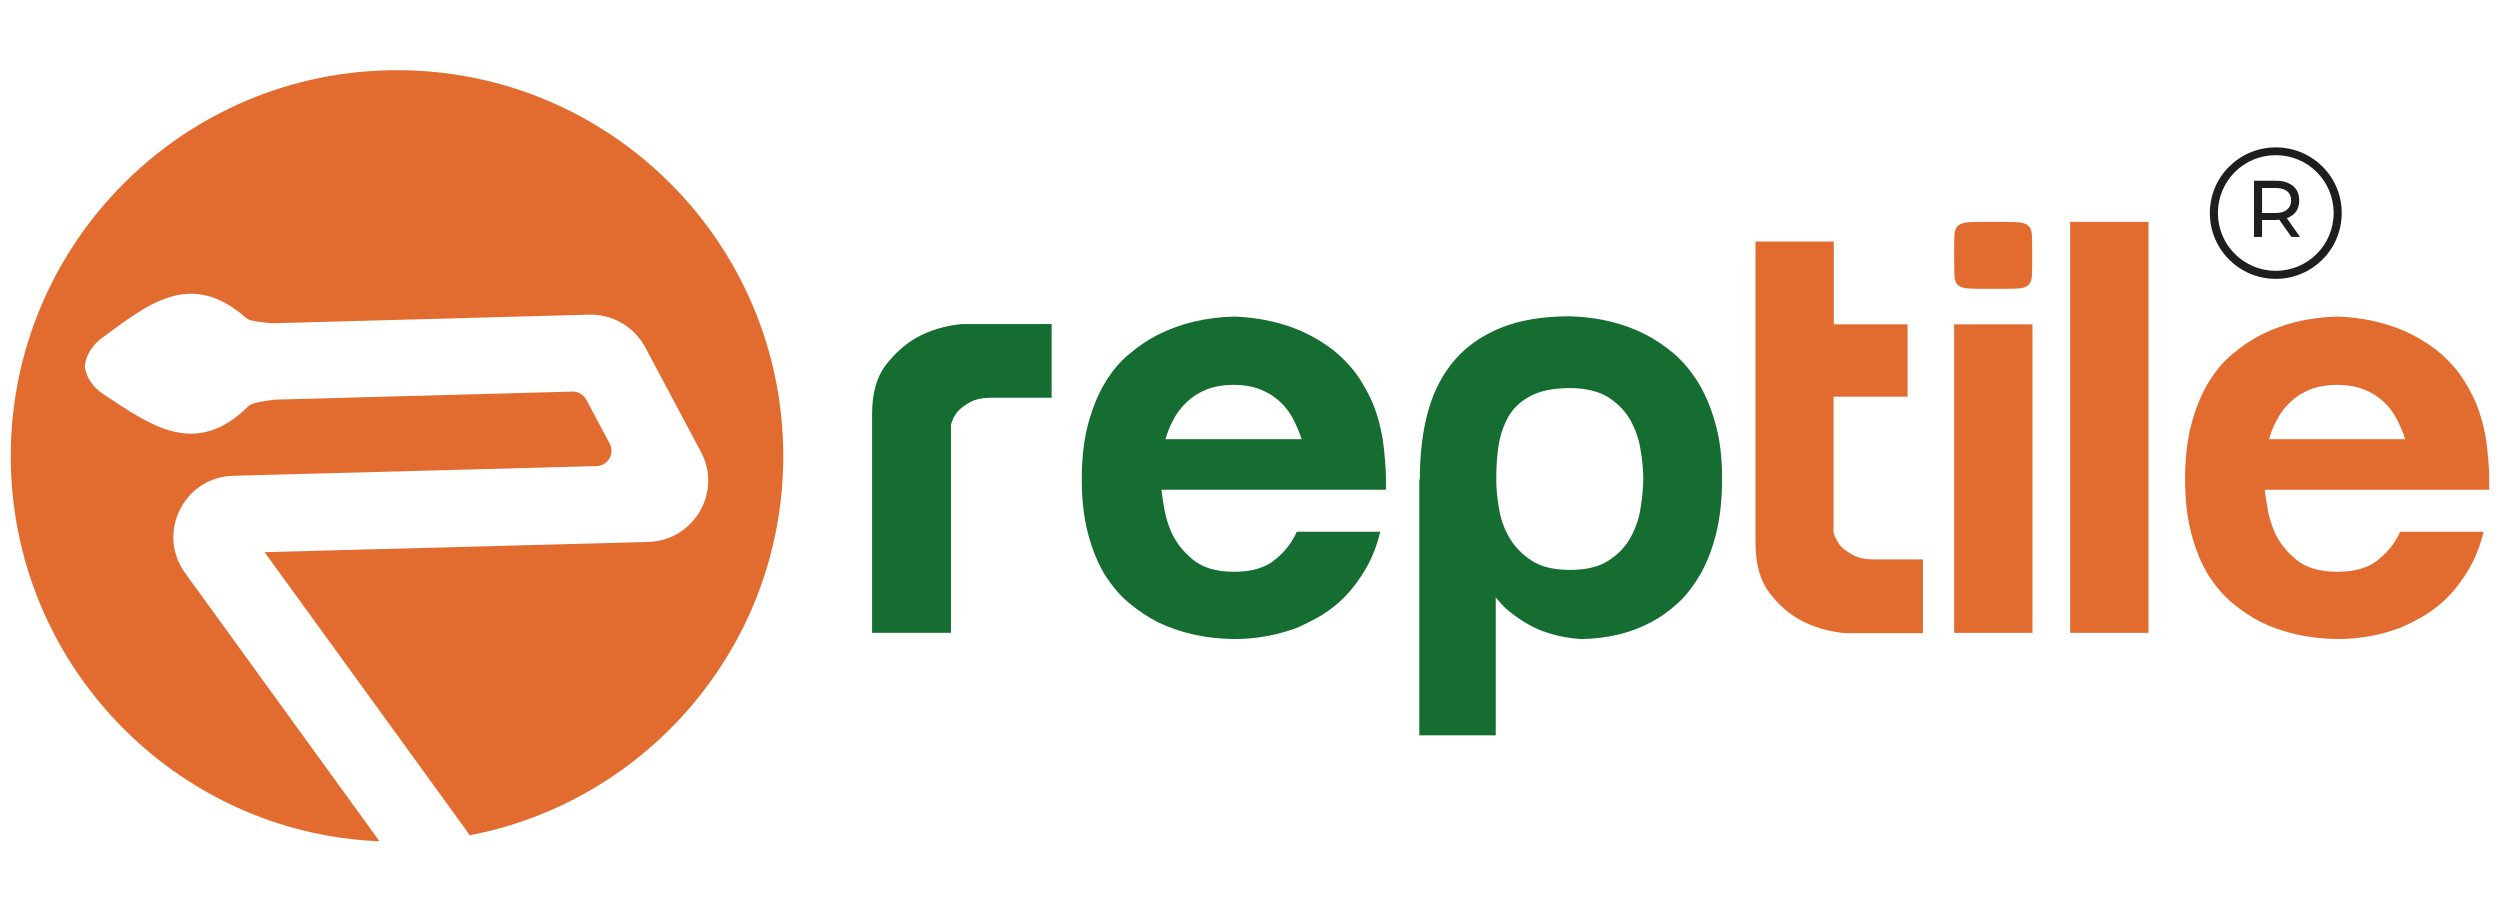 <svg width="96" height="35" viewBox="0 0 96 35" fill="none" xmlns="http://www.w3.org/2000/svg">
<path d="M30.078 17.516C30.078 24.745 24.889 30.767 18.026 32.078C17.995 32.016 17.953 31.954 17.912 31.892L10.16 21.203L24.899 20.81C26.646 20.759 27.742 18.889 26.915 17.35L24.775 13.333C24.351 12.548 23.525 12.062 22.636 12.083L10.429 12.414C9.871 12.352 9.592 12.331 9.447 12.207C7.308 10.307 5.633 11.722 3.938 12.961C3.514 13.271 3.287 13.674 3.256 14.076C3.308 14.479 3.545 14.861 3.99 15.15C5.736 16.297 7.494 17.629 9.53 15.605C9.664 15.471 9.954 15.429 10.532 15.347L21.974 15.037C22.202 15.027 22.408 15.15 22.512 15.347L23.411 17.03C23.618 17.412 23.349 17.887 22.904 17.898L8.951 18.27C7.059 18.321 5.995 20.47 7.111 22.008L14.574 32.306C6.708 31.985 0.413 25.479 0.413 17.516C0.413 9.336 7.059 2.695 15.245 2.695C23.442 2.695 30.078 9.336 30.078 17.516Z" fill="#E26C30"/>
<path d="M33.488 15.914C33.488 15.098 33.664 14.468 34.026 14.003C34.388 13.539 34.78 13.198 35.204 12.96C35.711 12.681 36.289 12.506 36.93 12.444H40.383V15.274H38.067C37.736 15.274 37.468 15.325 37.261 15.439C37.054 15.553 36.899 15.666 36.786 15.79C36.651 15.945 36.569 16.121 36.517 16.307V24.3H33.488V15.914Z" fill="#156D31"/>
<path d="M53.096 16.865C53.127 17.103 53.158 17.34 53.178 17.588C53.199 17.836 53.22 18.105 53.22 18.384V18.807H44.599C44.63 19.076 44.672 19.344 44.724 19.613C44.775 19.881 44.858 20.15 44.972 20.418C45.147 20.821 45.437 21.183 45.809 21.492C46.191 21.802 46.708 21.957 47.39 21.957C48.062 21.957 48.589 21.802 48.961 21.492C49.344 21.183 49.623 20.821 49.798 20.418H53.003C52.868 20.966 52.682 21.441 52.444 21.843C52.207 22.246 51.948 22.598 51.659 22.897C51.37 23.197 51.059 23.434 50.739 23.63C50.408 23.826 50.088 23.982 49.778 24.116C49.023 24.395 48.227 24.539 47.39 24.539C46.295 24.529 45.313 24.302 44.455 23.889C44.093 23.703 43.731 23.465 43.38 23.176C43.028 22.887 42.718 22.525 42.439 22.091C42.17 21.658 41.953 21.131 41.788 20.521C41.623 19.912 41.54 19.2 41.54 18.394C41.54 17.588 41.623 16.876 41.788 16.266C41.953 15.657 42.17 15.13 42.439 14.686C42.708 14.242 43.018 13.87 43.38 13.581C43.731 13.281 44.093 13.044 44.455 12.858C45.313 12.424 46.284 12.187 47.39 12.156C48.289 12.187 49.137 12.362 49.922 12.693C50.253 12.837 50.584 13.013 50.915 13.24C51.256 13.467 51.566 13.746 51.855 14.077C52.145 14.407 52.393 14.81 52.62 15.275C52.837 15.729 52.992 16.266 53.096 16.865ZM49.984 16.865C49.902 16.617 49.798 16.37 49.674 16.122C49.55 15.874 49.385 15.647 49.168 15.44C48.951 15.233 48.703 15.079 48.403 14.955C48.103 14.841 47.762 14.779 47.37 14.779C46.977 14.779 46.625 14.841 46.336 14.955C46.047 15.068 45.788 15.233 45.571 15.44C45.354 15.647 45.189 15.864 45.054 16.122C44.92 16.37 44.827 16.617 44.755 16.865H49.984Z" fill="#156D31"/>
<path d="M54.522 18.414C54.522 17.433 54.625 16.555 54.842 15.78C55.059 15.006 55.4 14.355 55.866 13.818C56.331 13.281 56.93 12.868 57.654 12.579C58.377 12.29 59.256 12.145 60.289 12.145C61.375 12.176 62.346 12.414 63.194 12.847C63.556 13.033 63.907 13.271 64.269 13.57C64.62 13.87 64.93 14.242 65.209 14.686C65.478 15.13 65.705 15.657 65.871 16.266C66.046 16.875 66.129 17.578 66.129 18.393C66.129 19.209 66.046 19.912 65.891 20.521C65.736 21.131 65.53 21.647 65.271 22.091C65.013 22.525 64.734 22.886 64.413 23.175C64.093 23.465 63.762 23.702 63.411 23.888C62.625 24.311 61.716 24.528 60.703 24.539C60.196 24.508 59.7 24.404 59.225 24.229C58.811 24.074 58.398 23.826 57.964 23.485C57.54 23.145 57.178 22.649 56.899 21.988L57.437 22.669V28.236H54.501V18.414H54.522ZM60.289 14.903C59.648 14.903 59.142 15.006 58.76 15.213C58.377 15.419 58.098 15.688 57.912 16.018C57.726 16.359 57.602 16.731 57.54 17.144C57.478 17.557 57.457 17.97 57.457 18.393C57.457 18.734 57.488 19.106 57.561 19.519C57.623 19.922 57.757 20.304 57.964 20.655C58.17 21.006 58.46 21.296 58.822 21.533C59.194 21.771 59.679 21.884 60.289 21.884C60.899 21.884 61.385 21.771 61.757 21.533C62.129 21.296 62.408 21.006 62.605 20.655C62.801 20.304 62.935 19.922 62.997 19.519C63.059 19.116 63.101 18.745 63.101 18.393C63.101 18.053 63.07 17.681 62.997 17.268C62.935 16.865 62.801 16.483 62.605 16.132C62.408 15.78 62.119 15.491 61.757 15.254C61.385 15.027 60.889 14.903 60.289 14.903Z" fill="#156D31"/>
<path d="M70.408 15.233V20.449C70.46 20.635 70.553 20.81 70.677 20.965C70.791 21.089 70.956 21.203 71.163 21.317C71.369 21.43 71.638 21.482 71.969 21.482H73.84V24.312H70.832C70.191 24.25 69.612 24.074 69.106 23.795C68.682 23.558 68.289 23.217 67.938 22.752C67.587 22.287 67.411 21.657 67.411 20.852V9.274H70.418V12.455H73.251V15.233H70.408Z" fill="#E26C30"/>
<path d="M75.039 9.811C75.039 9.47 75.039 9.212 75.049 9.036C75.059 8.86 75.101 8.736 75.194 8.664C75.287 8.582 75.432 8.54 75.638 8.53C75.845 8.52 76.145 8.52 76.537 8.52C76.93 8.52 77.23 8.52 77.437 8.53C77.644 8.54 77.788 8.582 77.881 8.664C77.974 8.736 78.016 8.86 78.026 9.036C78.036 9.212 78.036 9.47 78.036 9.811C78.036 10.151 78.036 10.41 78.026 10.585C78.016 10.761 77.964 10.885 77.881 10.957C77.788 11.029 77.644 11.081 77.437 11.081C77.23 11.091 76.93 11.091 76.537 11.091C76.145 11.091 75.845 11.091 75.638 11.081C75.432 11.071 75.287 11.029 75.194 10.957C75.101 10.874 75.049 10.75 75.049 10.585C75.049 10.41 75.039 10.151 75.039 9.811ZM78.047 24.301H75.039V12.454H78.047V24.301Z" fill="#E26C30"/>
<path d="M82.501 8.52H79.494V24.301H82.501V8.52Z" fill="#E26C30"/>
<path d="M95.463 16.865C95.493 17.103 95.525 17.34 95.545 17.588C95.566 17.836 95.587 18.105 95.587 18.384V18.807H86.966C86.997 19.076 87.039 19.344 87.09 19.613C87.142 19.881 87.225 20.15 87.338 20.418C87.514 20.821 87.804 21.183 88.176 21.492C88.558 21.802 89.075 21.957 89.757 21.957C90.429 21.957 90.956 21.802 91.328 21.492C91.71 21.183 91.99 20.821 92.165 20.418H95.37C95.235 20.966 95.049 21.441 94.811 21.843C94.574 22.246 94.315 22.598 94.026 22.897C93.736 23.197 93.426 23.434 93.106 23.63C92.775 23.826 92.455 23.982 92.145 24.116C91.39 24.395 90.594 24.539 89.757 24.539C88.661 24.529 87.68 24.302 86.822 23.889C86.46 23.703 86.098 23.465 85.747 23.176C85.395 22.887 85.085 22.525 84.806 22.091C84.537 21.658 84.32 21.131 84.155 20.521C83.99 19.912 83.907 19.2 83.907 18.394C83.907 17.588 83.99 16.876 84.155 16.266C84.32 15.657 84.537 15.13 84.806 14.686C85.075 14.242 85.385 13.87 85.747 13.581C86.098 13.281 86.46 13.044 86.822 12.858C87.68 12.424 88.651 12.187 89.757 12.156C90.656 12.187 91.504 12.362 92.289 12.693C92.62 12.837 92.951 13.013 93.282 13.24C93.623 13.467 93.933 13.746 94.222 14.077C94.512 14.407 94.76 14.81 94.987 15.275C95.204 15.729 95.359 16.266 95.463 16.865ZM92.362 16.865C92.279 16.617 92.176 16.37 92.052 16.122C91.928 15.874 91.762 15.647 91.545 15.44C91.328 15.233 91.08 15.079 90.78 14.955C90.481 14.841 90.139 14.779 89.747 14.779C89.354 14.779 89.002 14.841 88.713 14.955C88.424 15.068 88.165 15.233 87.948 15.44C87.731 15.647 87.566 15.864 87.431 16.122C87.297 16.37 87.204 16.617 87.132 16.865H92.362Z" fill="#E26C30"/>
<path d="M88.32 9.099L87.814 8.376C87.835 8.365 87.855 8.365 87.876 8.355C88.01 8.293 88.114 8.21 88.186 8.097C88.258 7.983 88.29 7.849 88.29 7.694C88.29 7.539 88.258 7.405 88.186 7.291C88.114 7.177 88.01 7.095 87.876 7.033C87.742 6.971 87.587 6.94 87.39 6.94H86.553V9.099H86.863V8.448H87.39C87.442 8.448 87.483 8.438 87.525 8.438L87.99 9.099H88.32ZM87.38 8.179H86.863V7.219H87.38C87.576 7.219 87.721 7.26 87.824 7.343C87.928 7.425 87.979 7.549 87.979 7.694C87.979 7.838 87.928 7.962 87.824 8.045C87.721 8.138 87.576 8.179 87.38 8.179Z" fill="#1E1E1E"/>
<path d="M89.612 8.179C89.612 9.408 88.62 10.399 87.39 10.399C86.16 10.399 85.168 9.408 85.168 8.179C85.168 6.95 86.16 5.958 87.39 5.958C88.62 5.958 89.612 6.95 89.612 8.179ZM87.39 5.659C85.995 5.659 84.858 6.784 84.858 8.179C84.858 9.573 85.984 10.709 87.39 10.709C88.785 10.709 89.922 9.583 89.922 8.179C89.922 6.774 88.785 5.659 87.39 5.659Z" fill="#1E1E1E"/>
</svg>
